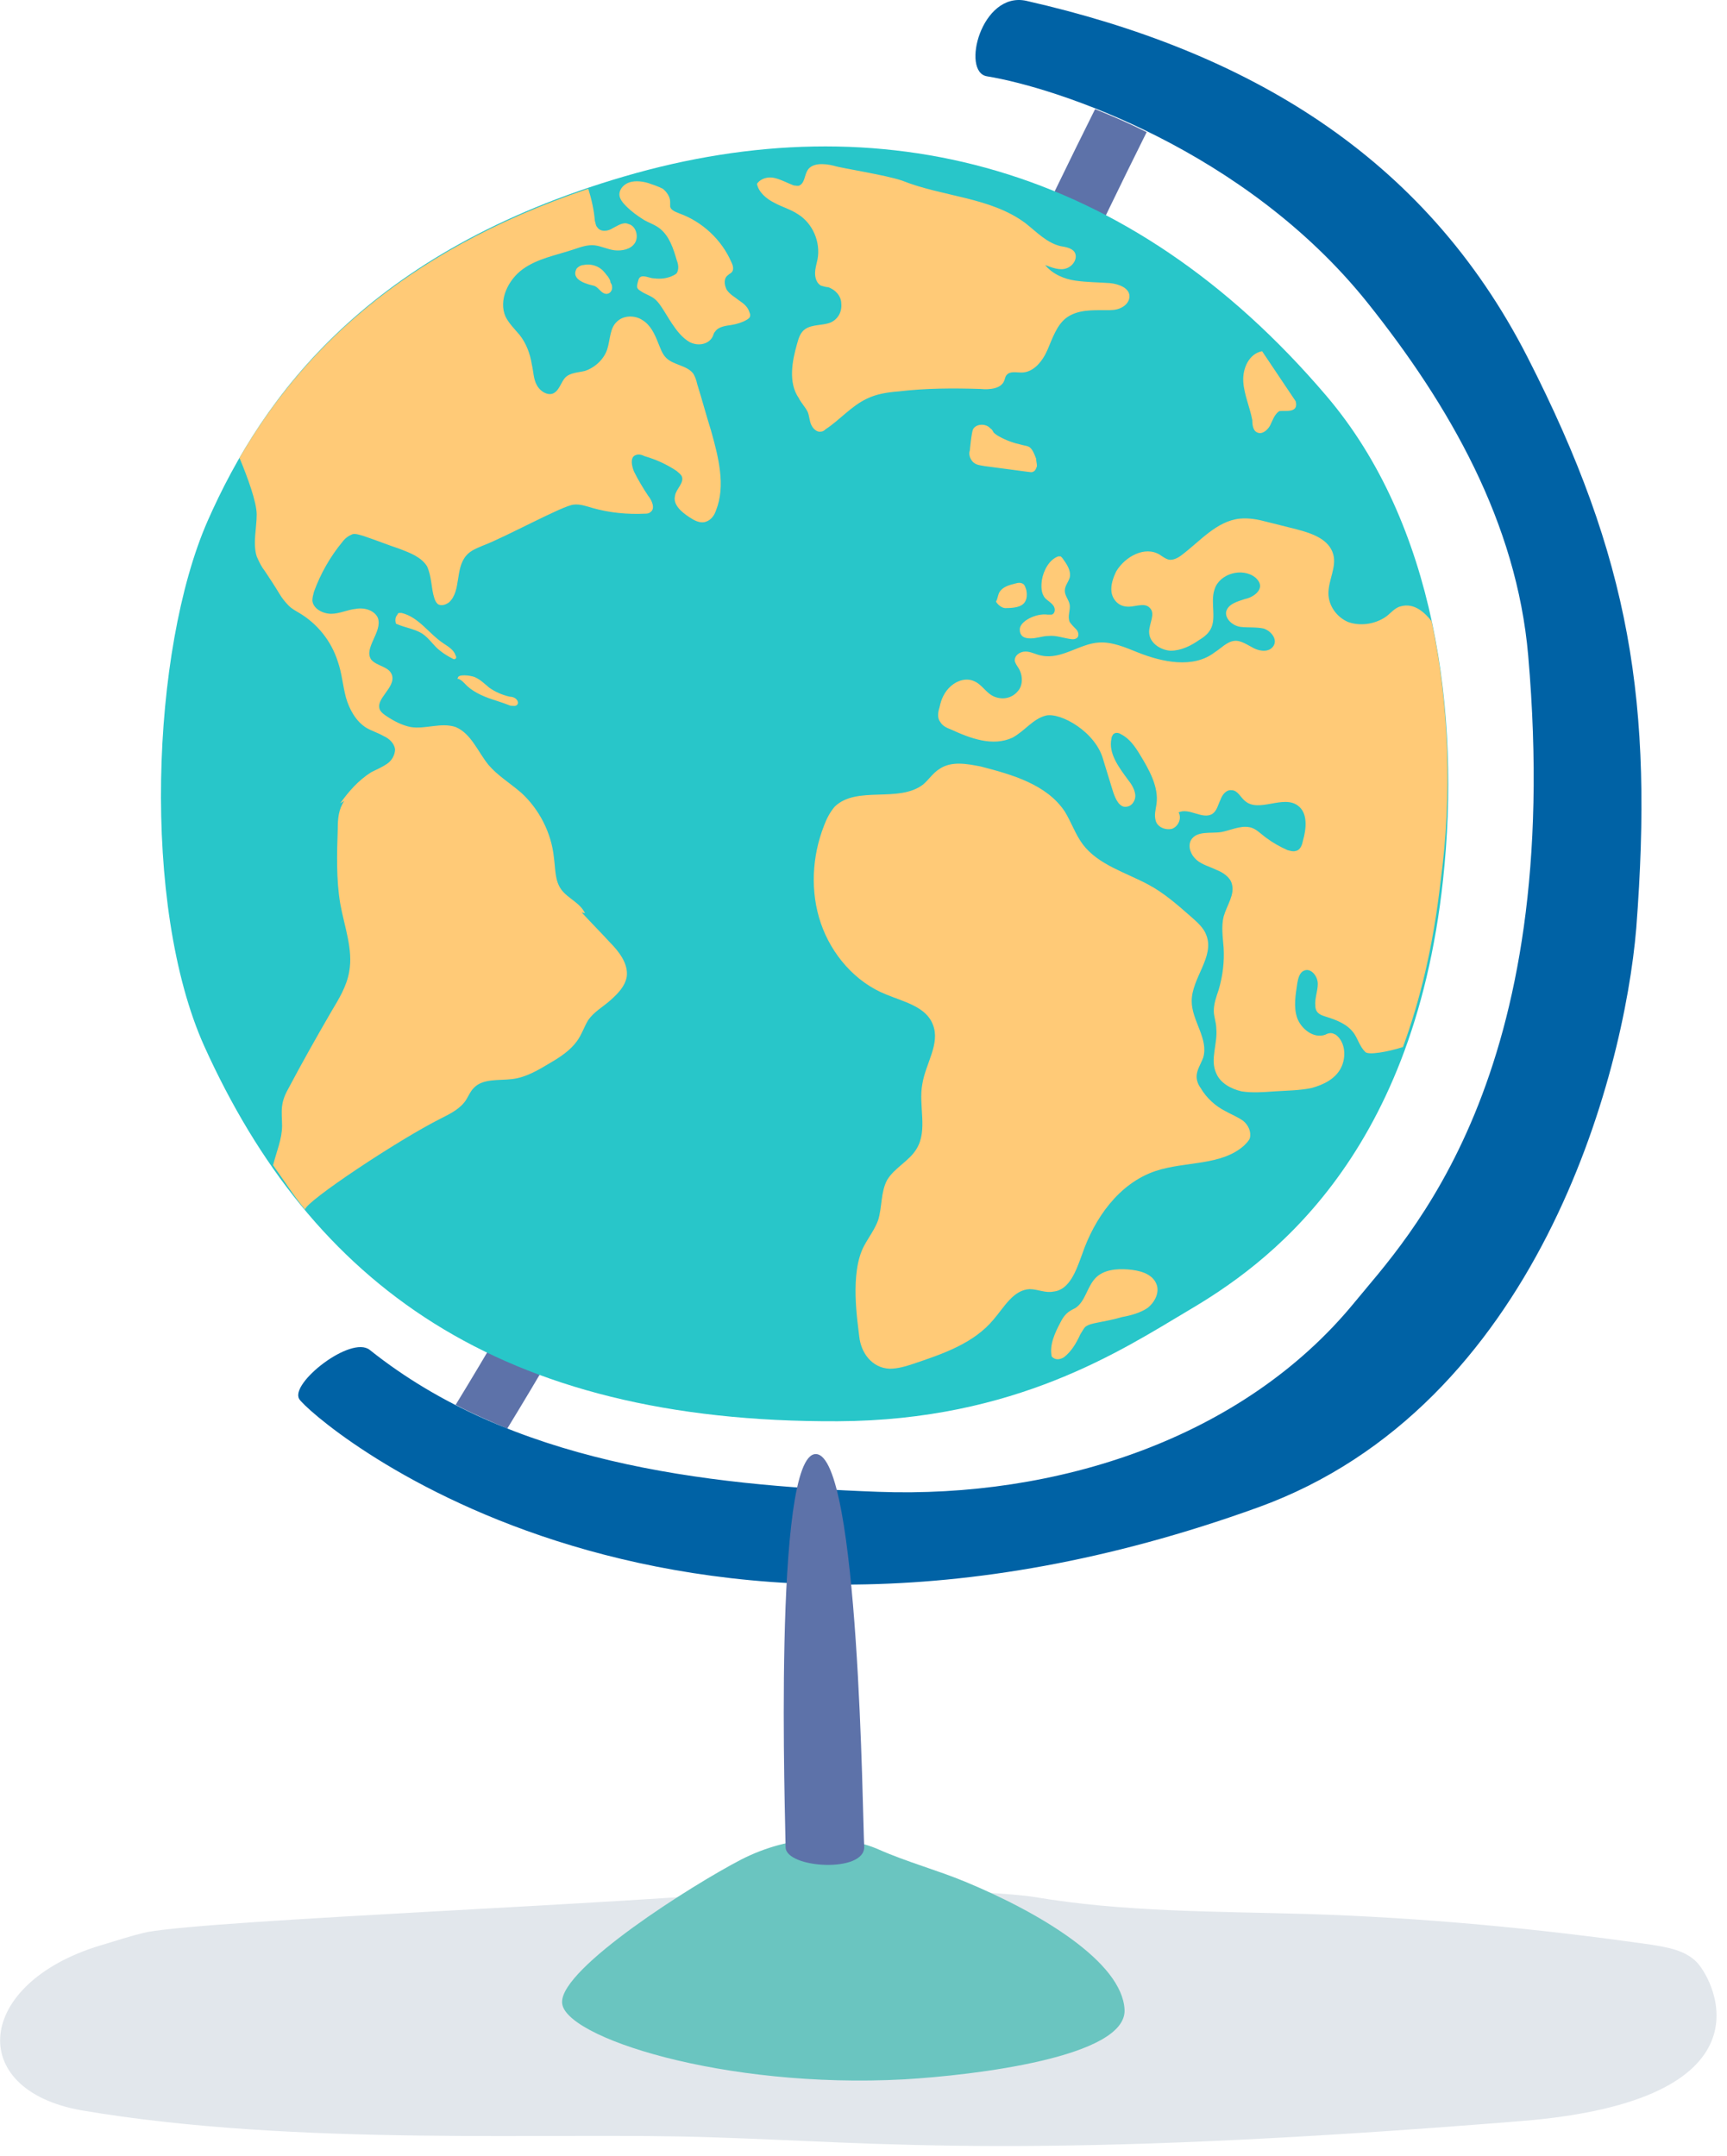 <?xml version="1.0" encoding="UTF-8"?> <svg xmlns="http://www.w3.org/2000/svg" width="161" height="201" viewBox="0 0 161 201" fill="none"> <path d="M158.219 182.965C157.116 181.79 155.419 181.538 153.892 181.287C143.287 179.776 132.598 178.769 121.909 178.433C113.425 178.182 104.772 178.266 96.373 176.839C92.725 176.252 76.267 175.748 72.11 176.168C58.452 177.51 20.361 178.937 13.743 180.112C12.216 180.447 10.774 180.951 9.332 181.37C-2.29 184.895 -3.224 194.797 7.55 196.727C27.741 200.168 51.58 198.741 66.257 199.245C82.376 199.748 96.119 201.426 141.845 197.734C165.514 195.804 159.915 184.811 158.219 182.965Z" fill="#E2E7EC"></path> <path d="M102.09 10.174C82.245 49.954 65.758 92.946 42.478 130.965C44.081 131.807 45.684 132.495 47.287 133.184C70.566 95.164 87.053 52.172 106.898 12.316C105.219 11.475 103.616 10.786 102.09 10.174Z" fill="#5D72A9"></path> <path d="M123.69 36.949C105.219 15.223 82.016 9.486 58.201 16.447C34.387 23.409 24.541 36.796 19.351 48.577C14.084 60.587 13.168 84.454 19.045 97.536C29.044 119.644 46.447 132.648 78.123 132.495C94.686 132.419 104.608 125.84 110.791 122.168C117.813 118.037 131.705 108.322 134.529 82.007C136.208 66.477 133.766 48.806 123.69 36.949Z" fill="#28C6C9"></path> <path d="M64.995 35.802C64.918 35.419 64.766 35.037 64.613 34.807C64.002 34.042 62.781 34.042 62.094 33.354C61.712 32.971 61.56 32.436 61.331 31.9C61.026 31.135 60.644 30.294 59.881 29.835C59.194 29.376 58.125 29.376 57.514 29.988C56.828 30.6 56.904 31.671 56.599 32.589C56.293 33.507 55.454 34.272 54.538 34.578C53.927 34.731 53.164 34.731 52.706 35.19C52.324 35.572 52.172 36.337 51.637 36.643C51.103 36.949 50.34 36.49 50.034 35.878C49.729 35.343 49.729 34.578 49.576 33.966C49.424 32.971 49.042 31.977 48.431 31.212C47.974 30.676 47.439 30.141 47.134 29.529C46.447 27.999 47.363 26.086 48.737 25.092C50.111 24.097 51.866 23.791 53.469 23.256C54.156 23.026 54.767 22.797 55.454 22.873C56.064 22.95 56.675 23.256 57.285 23.332C57.972 23.409 58.812 23.256 59.194 22.644C59.575 22.032 59.27 21.037 58.583 20.884C58.125 20.655 57.591 21.037 57.133 21.267C56.675 21.573 55.988 21.649 55.683 21.19C55.53 21.037 55.53 20.808 55.454 20.578C55.377 19.584 55.148 18.589 54.843 17.595C37.135 23.562 27.823 33.201 22.328 42.686C23.091 44.522 23.93 46.817 23.93 47.965C23.93 49.265 23.549 50.642 23.93 51.866C24.159 52.402 24.388 52.861 24.694 53.243C25.152 53.932 25.61 54.62 26.068 55.385C26.297 55.768 26.602 56.15 26.907 56.456C27.212 56.762 27.518 56.915 27.899 57.145C29.579 58.139 30.876 59.746 31.487 61.658C31.868 62.729 31.945 63.877 32.25 65.024C32.555 66.095 33.166 67.242 34.158 67.854C34.693 68.16 35.227 68.313 35.761 68.619C36.295 68.849 36.753 69.308 36.83 69.843C36.83 70.379 36.524 70.914 36.066 71.22C35.608 71.526 35.074 71.756 34.616 71.985C33.395 72.75 32.479 73.821 31.716 74.892L32.097 74.663C31.563 75.428 31.487 76.346 31.487 77.264C31.41 79.559 31.334 81.93 31.716 84.225C32.097 86.367 32.937 88.509 32.555 90.575C32.326 91.951 31.563 93.175 30.876 94.323C29.502 96.694 28.205 98.989 26.907 101.437C26.602 101.973 26.373 102.508 26.297 103.12C26.22 103.732 26.297 104.344 26.297 104.956C26.297 106.18 25.762 107.404 25.457 108.628C26.449 110.005 27.365 111.459 28.434 112.759C28.51 111.994 37.135 106.257 41.104 104.268C42.02 103.809 42.936 103.35 43.47 102.508C43.699 102.126 43.852 101.743 44.157 101.437C44.997 100.519 46.523 100.749 47.745 100.596C49.042 100.443 50.187 99.754 51.332 99.066C52.248 98.53 53.164 97.918 53.774 97.077C54.232 96.465 54.461 95.7 54.843 95.088C55.377 94.323 56.217 93.864 56.904 93.252C57.591 92.64 58.278 91.951 58.43 91.033C58.583 89.809 57.667 88.662 56.828 87.82C55.988 86.903 55.072 85.984 54.232 85.067L54.538 85.143C54.08 84.149 52.935 83.766 52.324 82.925C51.714 82.083 51.79 81.012 51.637 79.941C51.408 77.646 50.263 75.428 48.584 73.898C47.516 72.98 46.371 72.291 45.531 71.297C44.539 70.073 43.928 68.39 42.478 67.778C41.104 67.319 39.654 68.007 38.28 67.778C37.517 67.625 36.753 67.242 36.066 66.783C35.837 66.63 35.608 66.477 35.456 66.248C34.845 65.177 36.982 64.106 36.524 62.882C36.219 62.117 35.151 62.117 34.616 61.505C33.853 60.434 35.685 58.904 35.227 57.604C34.922 56.915 34.006 56.609 33.166 56.762C32.403 56.839 31.64 57.221 30.876 57.221C30.113 57.221 29.197 56.762 29.121 55.997C29.121 55.691 29.197 55.462 29.273 55.156C29.884 53.473 30.8 51.866 31.945 50.489C32.174 50.183 32.479 49.954 32.861 49.801C33.166 49.724 33.548 49.877 33.853 49.954C34.998 50.336 36.143 50.795 37.288 51.178C38.28 51.56 39.272 51.943 39.806 52.784C40.264 53.779 40.188 54.85 40.493 55.768C40.57 55.997 40.646 56.15 40.799 56.303C41.104 56.533 41.562 56.38 41.867 56.15C43.012 55.079 42.402 53.014 43.47 51.79C43.852 51.331 44.462 51.101 44.997 50.872C47.058 50.107 52.477 47.123 53.469 47.047C54.08 46.97 54.69 47.2 55.225 47.353C56.828 47.812 58.507 47.965 60.11 47.888C60.262 47.888 60.491 47.888 60.644 47.735C61.102 47.429 60.797 46.664 60.415 46.205C59.957 45.517 59.499 44.752 59.117 43.987C58.888 43.451 58.736 42.686 59.194 42.457C59.499 42.304 59.804 42.38 60.11 42.533C61.178 42.839 62.17 43.298 63.086 43.91C63.239 44.063 63.392 44.14 63.544 44.369C63.85 44.981 63.01 45.593 62.934 46.205C62.705 47.047 63.544 47.735 64.231 48.194C64.689 48.5 65.224 48.806 65.758 48.653C66.292 48.5 66.597 48.041 66.75 47.582C67.666 45.287 66.979 42.61 66.292 40.162C65.834 38.709 65.453 37.255 64.995 35.802ZM90.793 43.145C91.099 43.375 91.404 43.375 91.785 43.451L95.831 43.987C95.984 43.987 96.136 44.063 96.289 43.987C96.518 43.91 96.594 43.681 96.67 43.451C96.67 43.222 96.594 42.992 96.594 42.763C96.441 42.38 96.289 41.922 95.984 41.692C95.754 41.539 95.449 41.539 95.22 41.462C94.533 41.309 93.846 41.08 93.159 40.697C93.007 40.621 92.778 40.468 92.625 40.315C92.549 40.162 92.472 40.009 92.32 39.932C91.938 39.474 91.022 39.474 90.717 40.009C90.564 40.315 90.412 41.998 90.412 41.998C90.259 42.38 90.488 42.916 90.793 43.145ZM76.52 40.239C76.673 40.239 76.825 40.162 76.978 40.009C78.275 39.167 79.344 37.867 80.794 37.179C81.71 36.72 82.779 36.567 83.771 36.49C86.29 36.184 88.885 36.184 91.404 36.261C92.243 36.337 93.312 36.261 93.617 35.496C93.694 35.343 93.694 35.113 93.846 34.96C94.152 34.578 94.762 34.731 95.22 34.731C96.365 34.731 97.205 33.66 97.663 32.589C98.121 31.518 98.502 30.37 99.342 29.682C100.41 28.84 101.861 28.917 103.158 28.917C103.616 28.917 104.074 28.917 104.532 28.687C104.99 28.458 105.295 28.075 105.295 27.616C105.295 26.851 104.303 26.469 103.464 26.392C102.395 26.316 101.326 26.316 100.258 26.163C99.189 26.01 98.121 25.551 97.434 24.709C98.044 24.939 98.808 25.245 99.418 25.015C100.105 24.786 100.563 23.944 100.105 23.409C99.8 23.103 99.342 23.026 98.884 22.95C97.586 22.644 96.67 21.649 95.602 20.808C92.32 18.36 87.893 18.36 84.076 16.83C82.474 16.294 78.428 15.682 77.741 15.453C76.825 15.223 75.604 15.147 75.222 15.989C74.993 16.448 74.993 17.059 74.535 17.289C74.383 17.366 74.154 17.289 74.001 17.289C73.391 17.059 72.856 16.753 72.246 16.601C71.635 16.448 70.948 16.601 70.567 17.136C70.719 17.901 71.406 18.513 72.169 18.895C72.856 19.278 73.696 19.507 74.383 19.966C75.757 20.808 76.52 22.567 76.215 24.174C76.138 24.556 75.986 25.015 75.986 25.474C75.986 25.933 76.138 26.392 76.52 26.622C76.749 26.698 77.054 26.775 77.207 26.775C77.894 27.004 78.428 27.616 78.428 28.305C78.504 29.07 78.123 29.758 77.436 30.064C76.673 30.37 75.757 30.217 75.07 30.676C74.612 30.982 74.459 31.518 74.306 32.053C73.849 33.66 73.467 35.649 74.459 37.102C74.688 37.561 75.07 37.944 75.299 38.403C75.451 38.785 75.451 39.167 75.604 39.55C75.757 39.932 76.138 40.315 76.52 40.239ZM117.203 40.315C117.66 40.544 118.195 40.086 118.424 39.627C118.653 39.167 118.805 38.632 119.263 38.326C119.798 38.249 121.095 38.556 120.79 37.408L117.66 32.742C116.439 32.971 115.829 34.348 115.905 35.572C115.981 36.796 116.516 37.944 116.745 39.167C116.745 39.627 116.821 40.162 117.203 40.315ZM114.226 103.579C113.31 103.12 112.47 102.355 111.936 101.437C111.707 101.131 111.554 100.749 111.554 100.366C111.554 99.754 111.936 99.219 112.165 98.607C112.699 96.847 111.096 95.164 111.096 93.328C111.096 91.186 113.233 89.198 112.47 87.209C112.241 86.52 111.631 85.985 111.02 85.449C109.799 84.378 108.501 83.231 107.051 82.466C104.914 81.318 102.395 80.63 100.945 78.717C100.258 77.799 99.876 76.652 99.266 75.657C97.586 73.133 94.381 72.215 91.404 71.45C90.183 71.22 88.732 70.914 87.588 71.679C86.977 72.062 86.595 72.674 86.061 73.133C83.771 74.892 79.878 73.209 77.818 75.198C77.36 75.734 77.054 76.346 76.825 76.958C75.68 79.865 75.528 83.154 76.52 86.061C77.512 88.968 79.726 91.569 82.626 92.716C84.305 93.405 86.366 93.864 86.977 95.547C87.664 97.306 86.29 99.142 85.985 101.055C85.603 103.044 86.519 105.339 85.45 107.098C84.763 108.246 83.389 108.858 82.703 110.005C82.092 111.153 82.245 112.529 81.863 113.753C81.558 114.595 81.023 115.283 80.565 116.125C79.191 118.649 79.955 123.239 80.107 124.616C80.26 126.07 81.252 127.523 82.931 127.6C83.695 127.6 84.458 127.37 85.145 127.141C87.893 126.223 90.793 125.228 92.625 123.01C93.617 121.862 94.457 120.256 95.984 120.179C96.747 120.179 97.434 120.562 98.197 120.409C99.724 120.256 100.334 118.42 100.868 116.966C102.013 113.6 104.303 110.311 107.738 109.164C110.486 108.246 113.844 108.705 115.981 106.792C116.21 106.563 116.439 106.333 116.516 106.104C116.668 105.492 116.363 104.88 115.905 104.497C115.371 104.115 114.76 103.885 114.226 103.579ZM133.46 57.91C132.85 57.145 131.857 56.15 130.56 56.533C129.949 56.686 129.568 57.298 129.033 57.604C128.041 58.216 126.743 58.369 125.675 57.986C124.606 57.527 123.843 56.456 123.843 55.309C123.843 54.085 124.606 52.861 124.301 51.713C123.919 50.26 122.316 49.724 120.866 49.342C119.95 49.112 119.034 48.883 118.118 48.653C117.279 48.424 116.439 48.271 115.6 48.347C113.386 48.577 111.86 50.489 110.104 51.79C109.799 52.019 109.341 52.249 108.959 52.172C108.654 52.096 108.349 51.866 108.12 51.713C106.746 50.872 104.914 51.866 104.074 53.243C103.769 53.855 103.54 54.544 103.616 55.156C103.693 55.844 104.227 56.456 104.914 56.533C105.677 56.686 106.669 56.074 107.204 56.686C107.738 57.221 107.127 58.139 107.127 58.904C107.127 59.899 108.12 60.587 109.112 60.664C110.104 60.664 111.02 60.205 111.783 59.669C112.165 59.44 112.47 59.21 112.699 58.904C113.539 57.833 112.776 56.227 113.233 54.926C113.691 53.473 115.829 52.861 117.05 53.855C117.203 54.008 117.355 54.161 117.431 54.391C117.66 55.079 116.821 55.691 116.058 55.844C115.371 56.074 114.455 56.303 114.302 57.068C114.226 57.757 114.989 58.369 115.676 58.445C116.363 58.522 117.126 58.445 117.813 58.598C118.5 58.828 119.111 59.593 118.729 60.205C118.347 60.817 117.508 60.74 116.897 60.434C116.287 60.128 115.676 59.669 115.065 59.746C114.378 59.822 113.844 60.434 113.233 60.817C111.249 62.346 108.349 61.734 106.059 60.817C104.914 60.358 103.693 59.822 102.471 59.899C100.716 59.975 98.96 61.505 97.128 61.123C96.594 61.046 96.136 60.74 95.602 60.74C95.068 60.74 94.533 61.123 94.61 61.658C94.686 61.888 94.839 62.117 94.991 62.346C95.373 63.035 95.373 63.953 94.839 64.489C94.304 65.1 93.465 65.254 92.701 64.948C91.938 64.641 91.556 63.8 90.793 63.494C90.106 63.188 89.267 63.417 88.656 63.953C88.045 64.489 87.74 65.177 87.588 65.942C87.435 66.401 87.359 66.936 87.664 67.319C87.893 67.701 88.274 67.854 88.656 68.007C90.488 68.849 92.549 69.614 94.381 68.772C95.525 68.16 96.289 67.013 97.51 66.707C98.884 66.401 102.166 68.237 102.853 70.838C103.158 71.832 103.464 72.827 103.769 73.821C103.998 74.51 104.38 75.351 105.066 75.198C105.601 75.122 105.906 74.51 105.83 74.051C105.753 73.515 105.448 73.056 105.143 72.674C104.303 71.526 103.311 70.226 103.616 68.849C103.616 68.696 103.693 68.619 103.769 68.466C103.998 68.237 104.303 68.313 104.532 68.466C105.295 68.849 105.83 69.614 106.288 70.379C107.127 71.756 108.043 73.362 107.814 74.969C107.738 75.504 107.585 75.963 107.738 76.499C107.891 77.111 108.654 77.417 109.264 77.264C109.875 77.034 110.18 76.269 109.875 75.734C110.867 75.275 112.089 76.422 113.005 75.887C113.462 75.581 113.539 75.045 113.768 74.586C113.92 74.127 114.302 73.592 114.836 73.668C115.371 73.668 115.676 74.357 116.058 74.663C117.355 75.81 119.645 74.051 121.019 75.122C121.935 75.81 121.782 77.264 121.477 78.335C121.401 78.717 121.248 79.253 120.79 79.329C120.561 79.406 120.332 79.329 120.027 79.253C119.34 78.947 118.653 78.564 118.042 78.105C117.508 77.723 117.05 77.187 116.439 77.111C115.6 76.958 114.684 77.417 113.844 77.57C112.852 77.723 111.554 77.417 111.02 78.335C110.715 78.947 111.02 79.712 111.554 80.171C112.089 80.63 112.776 80.783 113.386 81.089C113.997 81.318 114.684 81.777 114.836 82.389C115.142 83.384 114.378 84.378 114.073 85.449C113.844 86.367 113.997 87.362 114.073 88.356C114.149 89.656 113.997 90.957 113.615 92.257C113.386 92.946 113.157 93.558 113.157 94.246C113.157 94.782 113.386 95.317 113.386 95.853C113.539 97.306 112.776 98.76 113.386 100.06C113.768 100.978 114.76 101.514 115.752 101.743C116.745 101.896 117.737 101.82 118.805 101.743C119.95 101.667 121.095 101.667 122.24 101.437C123.385 101.131 124.454 100.596 124.988 99.601C125.522 98.607 125.446 97.153 124.53 96.465C124.377 96.388 124.225 96.312 124.072 96.312C123.843 96.312 123.69 96.388 123.538 96.465C122.469 96.847 121.324 95.929 120.943 94.935C120.561 93.864 120.79 92.716 120.943 91.645C121.019 91.186 121.172 90.651 121.553 90.498C122.164 90.192 122.851 90.957 122.851 91.722C122.851 92.41 122.545 93.099 122.622 93.787C122.622 94.017 122.698 94.246 122.851 94.399C123.08 94.629 123.385 94.705 123.614 94.782C124.606 95.088 125.599 95.47 126.209 96.312C126.591 96.847 126.743 97.536 127.278 98.071C127.583 98.377 129.339 98.071 130.789 97.612C132.392 93.252 133.613 88.203 134.3 82.16C135.368 74.204 135.139 65.789 133.46 57.91ZM102.09 119.185C101.326 120.026 101.174 121.327 100.258 121.939C99.953 122.092 99.647 122.245 99.418 122.474C99.189 122.704 99.037 122.933 98.884 123.239C98.35 124.234 97.815 125.381 98.044 126.452C98.044 126.452 98.426 126.988 99.189 126.529C99.876 125.993 100.334 125.228 100.716 124.387C100.868 124.157 101.021 123.851 101.174 123.698C101.479 123.469 101.861 123.392 102.242 123.316C103.006 123.163 103.845 123.01 104.608 122.78C105.448 122.627 106.288 122.398 106.975 121.939C107.662 121.403 108.12 120.485 107.814 119.72C107.433 118.726 106.211 118.42 105.143 118.343C104.151 118.267 102.853 118.343 102.09 119.185ZM93.846 56.686C94.457 56.686 95.22 56.609 95.525 56.15C95.754 55.844 95.754 55.385 95.678 55.003C95.602 54.773 95.525 54.467 95.296 54.391C95.144 54.314 94.915 54.314 94.686 54.391C94.075 54.544 93.465 54.697 93.159 55.232C93.007 55.538 93.007 55.844 92.854 56.074C92.854 56.15 93.312 56.762 93.846 56.686ZM41.333 59.975C39.959 59.057 39.043 57.527 37.44 57.145C37.364 57.145 37.288 57.145 37.211 57.145C37.135 57.145 37.059 57.221 37.059 57.298C36.83 57.527 36.83 57.833 36.906 58.139C37.746 58.522 38.585 58.598 39.349 59.057C40.035 59.516 40.417 60.205 41.028 60.664C41.409 60.97 41.791 61.199 42.249 61.429C42.325 61.429 42.325 61.505 42.402 61.429C42.554 61.429 42.554 61.199 42.478 61.123C42.325 60.587 41.791 60.281 41.333 59.975ZM46.294 65.33C46.752 65.483 47.21 65.636 47.592 65.789C47.821 65.789 48.05 65.865 48.203 65.713C48.355 65.559 48.279 65.33 48.126 65.177C47.974 65.024 47.745 64.948 47.516 64.948C46.829 64.794 46.142 64.489 45.607 64.106C45.149 63.724 44.768 63.341 44.233 63.111C44.005 63.035 43.623 62.959 43.318 62.959C43.089 62.959 42.86 62.959 42.707 63.111C42.707 63.111 42.707 63.188 42.631 63.264C43.012 63.341 43.241 63.647 43.547 63.953C44.31 64.641 45.302 65.024 46.294 65.33ZM67.742 27.004C67.513 26.545 67.437 25.933 67.895 25.627C67.971 25.551 68.124 25.474 68.2 25.398C68.429 25.168 68.353 24.786 68.2 24.48C67.284 22.338 65.453 20.655 63.315 19.89C62.934 19.737 62.552 19.584 62.476 19.278C62.476 19.125 62.476 18.972 62.476 18.819C62.476 18.36 62.17 17.901 61.789 17.595C61.331 17.366 60.873 17.212 60.415 17.059C59.881 16.907 59.27 16.83 58.736 16.983C58.201 17.136 57.743 17.595 57.743 18.13C57.743 18.513 58.049 18.895 58.354 19.201C58.888 19.737 59.423 20.119 60.033 20.502C60.568 20.808 61.102 20.961 61.56 21.343C62.399 22.032 62.781 23.179 63.086 24.25C63.239 24.633 63.315 25.092 63.086 25.474C62.934 25.627 62.705 25.704 62.552 25.78C61.941 26.01 61.407 26.01 60.797 25.933C60.339 25.857 59.652 25.474 59.499 26.163C59.27 26.928 59.423 26.928 59.881 27.234C60.262 27.463 60.797 27.616 61.178 27.999C61.407 28.228 61.56 28.458 61.712 28.687C62.018 29.146 62.323 29.682 62.628 30.141C63.086 30.829 63.621 31.518 64.308 31.9C65.071 32.283 66.063 32.13 66.445 31.365C66.521 31.212 66.521 31.059 66.674 30.906C66.979 30.447 67.666 30.37 68.2 30.294C68.658 30.217 69.193 30.064 69.574 29.835C69.727 29.758 69.803 29.682 69.879 29.605C69.956 29.452 69.956 29.299 69.879 29.146C69.727 28.611 69.345 28.305 68.887 27.999C68.506 27.693 68.048 27.463 67.742 27.004ZM96.06 59.516C96.67 59.516 97.205 59.287 97.739 59.287C98.502 59.21 99.189 59.516 99.953 59.593C100.105 59.593 100.181 59.593 100.334 59.516C100.639 59.363 100.563 58.904 100.334 58.675C100.105 58.445 99.876 58.216 99.724 57.986C99.495 57.451 99.8 56.915 99.724 56.38C99.647 55.921 99.266 55.538 99.266 55.079C99.266 54.62 99.571 54.314 99.724 53.855C99.876 53.167 99.418 52.555 99.037 52.019C98.96 51.943 98.96 51.943 98.884 51.866C98.808 51.866 98.731 51.866 98.655 51.866C97.815 52.172 97.281 53.167 97.128 54.085C97.052 54.697 97.052 55.309 97.434 55.768C97.663 55.997 97.968 56.15 98.197 56.456C98.426 56.762 98.35 57.221 98.044 57.298C97.892 57.298 97.815 57.298 97.663 57.298C96.594 57.145 95.068 57.91 95.068 58.675C95.068 59.287 95.449 59.516 96.06 59.516ZM55.301 26.622C55.759 26.698 55.988 27.31 56.446 27.387C56.828 27.463 57.133 27.081 57.056 26.698C57.056 26.545 56.98 26.469 56.904 26.316C56.904 26.086 56.751 25.933 56.675 25.78C56.522 25.627 56.446 25.474 56.293 25.321C55.835 24.786 55.072 24.556 54.385 24.709C54.156 24.709 53.927 24.862 53.774 25.015C53.087 26.163 54.996 26.545 55.301 26.622Z" fill="#FFCA77"></path> <path d="M142.391 33.277C132.773 14.458 116.21 4.743 95.678 0.077C91.48 -0.841 89.572 6.732 92.014 7.114C98.579 8.185 116.058 13.999 127.43 28.151C135.139 37.79 141.398 48.73 142.467 61.122C145.902 100.596 131.094 115.513 126.285 121.403C115.829 134.178 98.426 139.686 81.863 139.074C65.376 138.462 47.592 136.32 34.464 125.84C32.708 124.463 26.983 128.976 27.899 130.43C28.815 131.96 61.178 160.8 117.279 140.528C143.306 131.118 151.397 100.29 152.542 86.52C154.145 65.559 152.008 52.096 142.391 33.277Z" fill="#0062A5"></path> <path d="M89.954 175.411C87.359 174.34 84.534 173.575 81.939 172.428C78.657 170.974 73.772 170.974 69.116 173.346C64.537 175.717 52.324 183.443 52.401 186.656C52.401 189.869 67.437 194.765 84.305 193.847C90.793 193.465 105.066 191.782 104.837 187.345C104.608 182.908 96.976 178.318 89.954 175.411Z" fill="#6AC5C0"></path> <path d="M76.062 135.555C72.017 135.479 73.238 170.209 73.238 172.198C73.238 174.187 80.718 174.646 80.565 172.121C80.413 169.597 80.107 135.632 76.062 135.555Z" fill="#5D72A9"></path> </svg> 